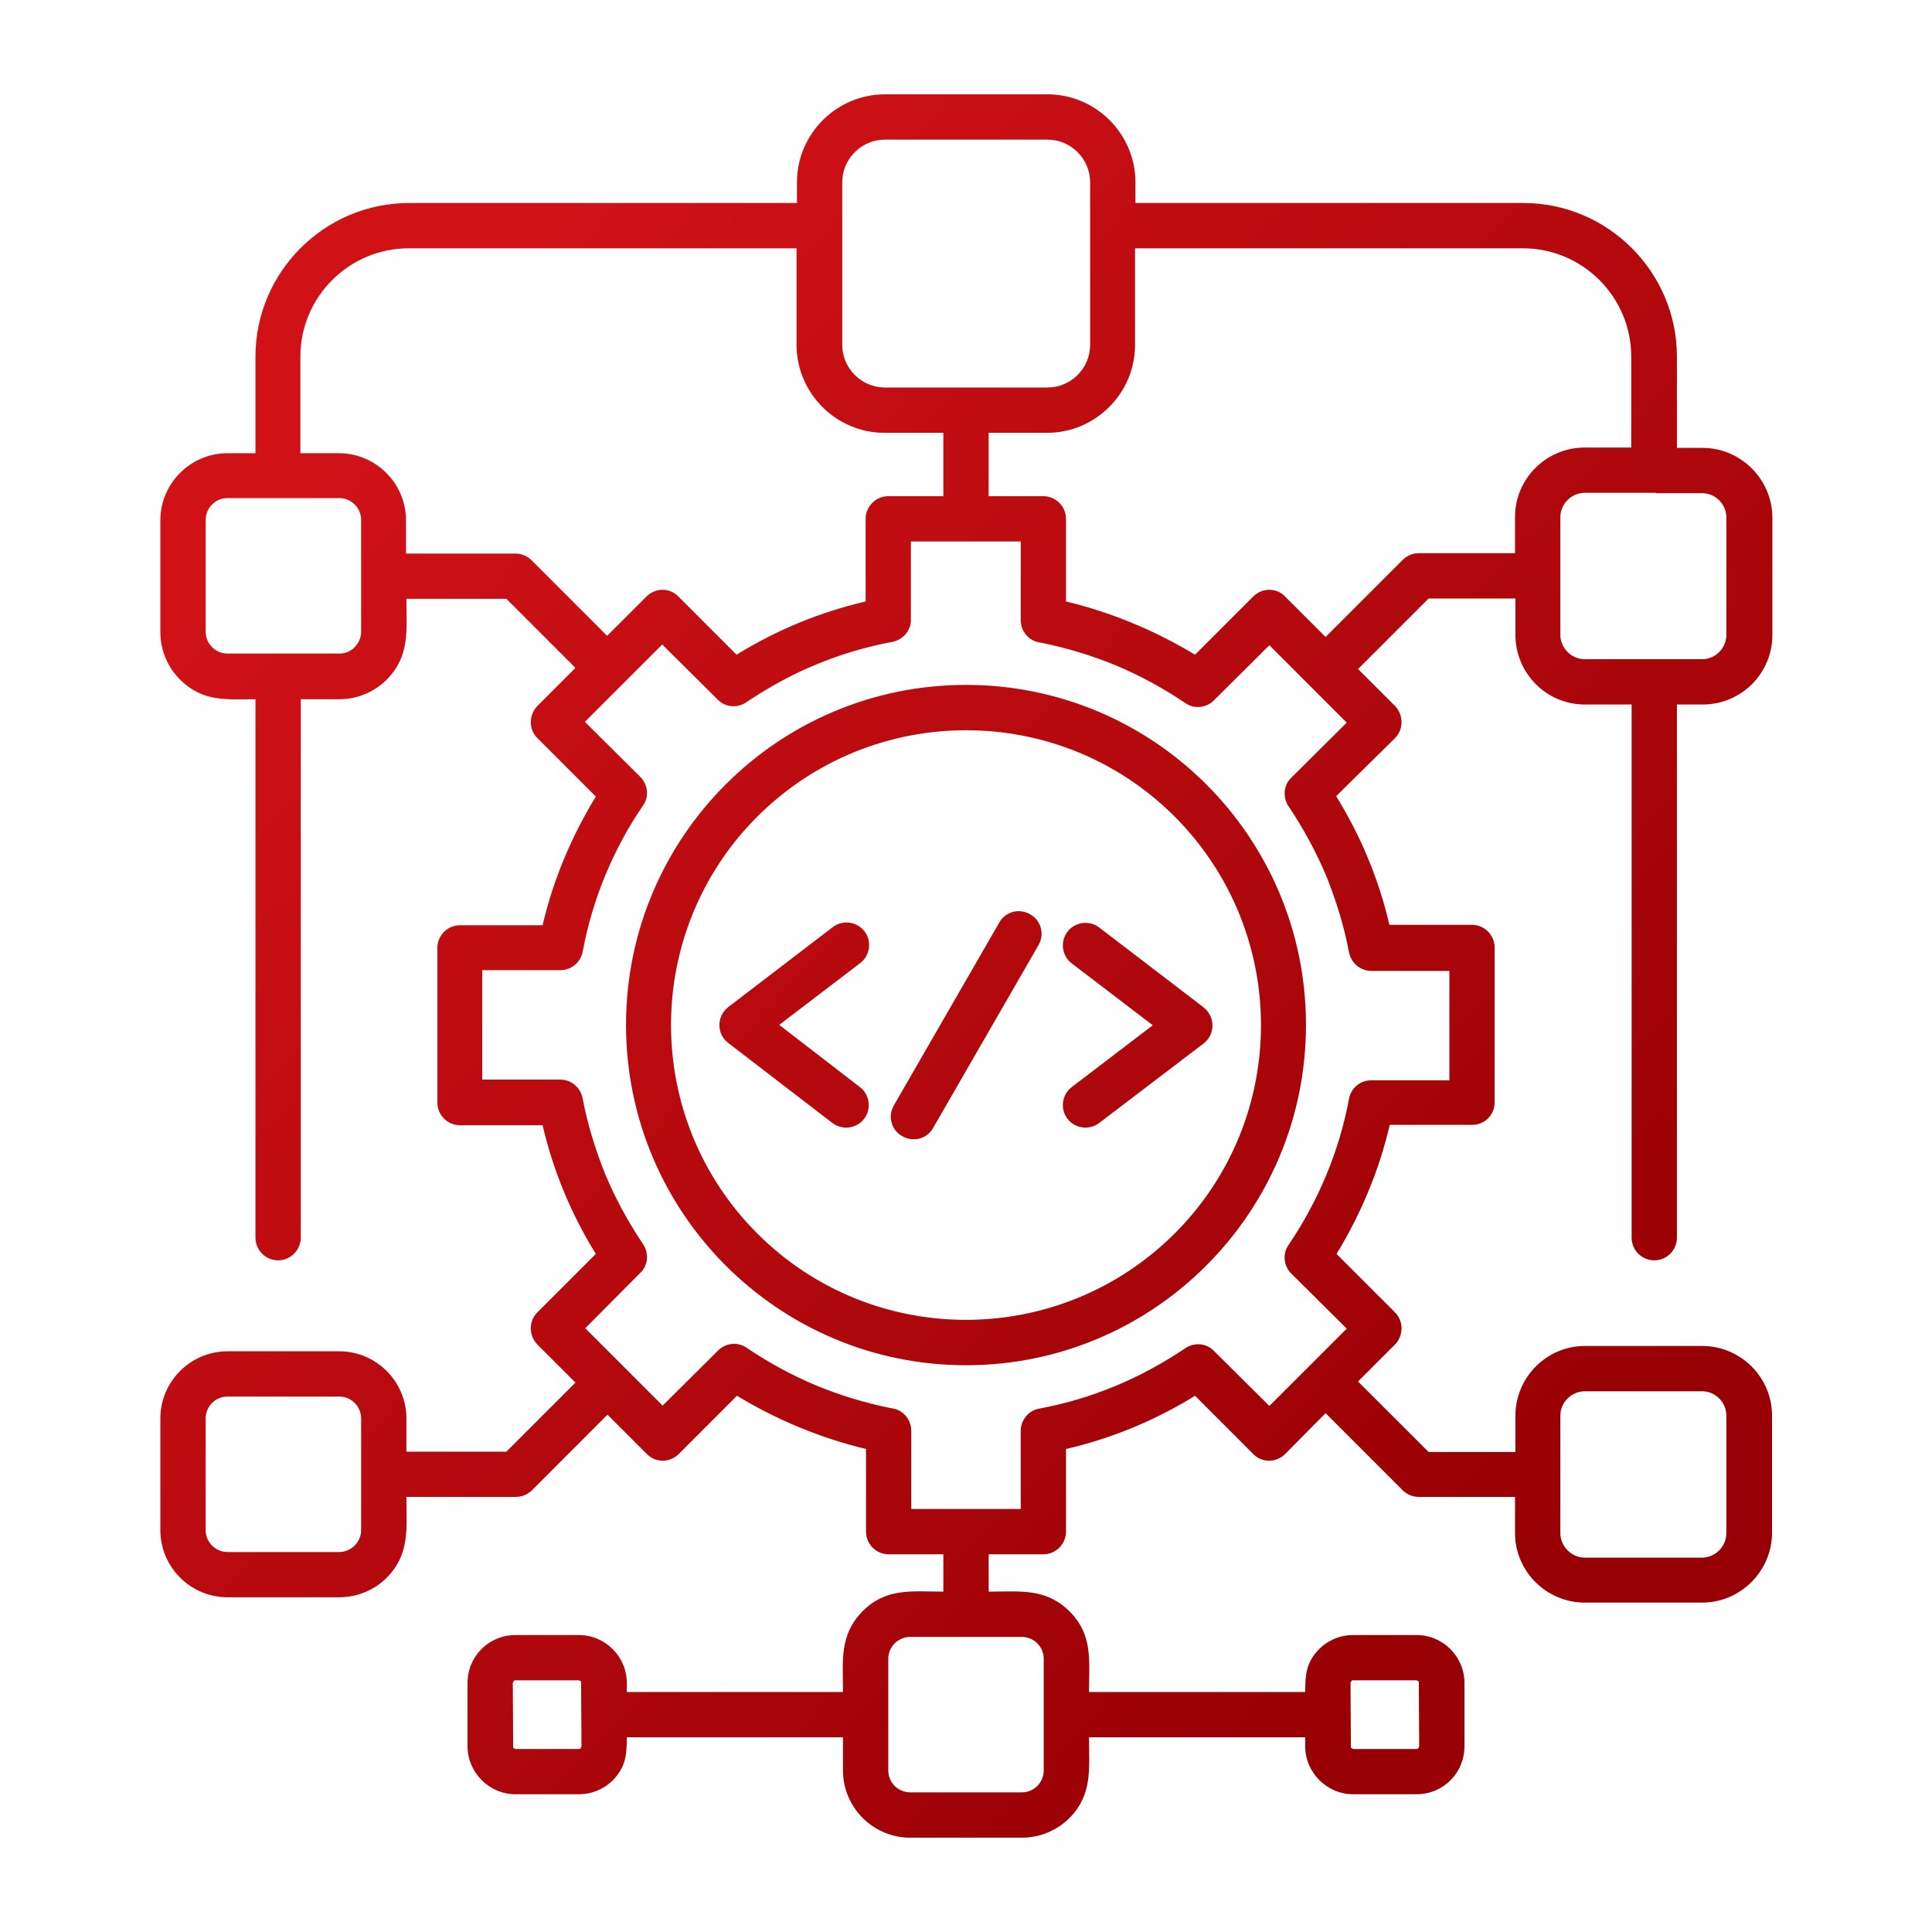 <svg width="40" height="40" viewBox="0 0 40 40" fill="none" xmlns="http://www.w3.org/2000/svg">
<g id="automation 1">
<path id="Vector" d="M6.227 25.625C6.227 25.883 6.016 26.094 5.758 26.094C5.5 26.094 5.289 25.883 5.289 25.625V14.477C4.68 14.477 4.203 14.539 3.727 14.07C3.477 13.82 3.32 13.469 3.32 13.086V10.773C3.32 10.008 3.945 9.383 4.711 9.383H5.289V7.383C5.289 5.633 6.719 4.203 8.469 4.203H16.5V3.773C16.5 2.773 17.32 1.953 18.32 1.953H21.688C22.688 1.953 23.508 2.773 23.508 3.773V4.203H31.539C33.289 4.203 34.719 5.633 34.719 7.383V9.273H35.25C36.039 9.273 36.695 9.922 36.695 10.719V13.148C36.695 13.938 36.055 14.586 35.25 14.586H34.719V25.625C34.719 25.883 34.508 26.094 34.25 26.094C33.992 26.094 33.781 25.883 33.781 25.625V14.586H32.812C32.023 14.586 31.375 13.945 31.375 13.141V12.391H29.578L28.117 13.852L28.883 14.617C29.062 14.805 29.062 15.102 28.883 15.281L27.664 16.484C28.172 17.305 28.547 18.203 28.766 19.148H30.477C30.734 19.148 30.945 19.359 30.945 19.617V22.82C30.945 23.094 30.727 23.305 30.438 23.289H28.773C28.555 24.234 28.172 25.141 27.672 25.961L28.883 27.172C29.062 27.352 29.062 27.648 28.883 27.836L28.117 28.602L29.578 30.062H31.375V29.312C31.375 28.516 32.023 27.867 32.812 27.867H35.242C36.039 27.867 36.688 28.516 36.688 29.305V31.734C36.688 32.523 36.039 33.18 35.242 33.18H32.812C32.016 33.18 31.367 32.531 31.367 31.742V30.992H29.375C29.242 30.992 29.125 30.938 29.039 30.852L27.445 29.258L26.609 30.102C26.422 30.289 26.125 30.289 25.945 30.102L24.742 28.898C23.922 29.406 23.016 29.781 22.07 30V31.711C22.07 31.969 21.859 32.18 21.602 32.18H20.469V32.953C21.125 32.953 21.648 32.875 22.141 33.359C22.633 33.852 22.547 34.375 22.547 35.031H27.023C27.023 34.68 27.039 34.422 27.312 34.141C27.492 33.961 27.742 33.852 28.016 33.852H29.328C29.875 33.852 30.32 34.297 30.32 34.844V36.156C30.32 36.43 30.211 36.68 30.031 36.859C29.852 37.039 29.602 37.148 29.328 37.148H28.016C27.469 37.148 27.023 36.695 27.023 36.156V35.969H22.547C22.547 36.625 22.625 37.148 22.141 37.641C21.891 37.891 21.539 38.047 21.156 38.047H18.844C18.078 38.047 17.453 37.422 17.453 36.656V35.969H12.977C12.977 36.32 12.961 36.578 12.688 36.859C12.508 37.039 12.258 37.148 11.984 37.148H10.672C10.125 37.148 9.68 36.695 9.68 36.156V34.844C9.68 34.57 9.789 34.32 9.969 34.141C10.148 33.961 10.398 33.852 10.672 33.852H11.984C12.531 33.852 12.977 34.297 12.977 34.844V35.031H17.453C17.453 34.375 17.375 33.852 17.859 33.359C18.352 32.867 18.875 32.953 19.531 32.953V32.18H18.398C18.141 32.18 17.93 31.969 17.93 31.711V30C16.984 29.773 16.086 29.398 15.258 28.898L14.055 30.102C13.867 30.289 13.57 30.289 13.391 30.102L12.578 29.289L11.016 30.852C10.93 30.938 10.812 30.992 10.68 30.992H8.414C8.414 31.648 8.492 32.172 8.008 32.664C7.758 32.914 7.406 33.07 7.023 33.07H4.711C3.945 33.07 3.32 32.445 3.32 31.68V29.367C3.32 28.602 3.945 27.977 4.711 27.977H7.023C7.789 27.977 8.414 28.602 8.414 29.367V30.055H10.484L11.914 28.625L11.125 27.836C10.945 27.648 10.945 27.352 11.125 27.172L12.336 25.961C11.828 25.141 11.453 24.242 11.234 23.297H9.523C9.266 23.297 9.055 23.086 9.055 22.828V19.625C9.055 19.367 9.266 19.156 9.523 19.156H11.234C11.453 18.211 11.836 17.312 12.336 16.492L11.125 15.281C10.945 15.102 10.945 14.805 11.125 14.617L11.914 13.828L10.484 12.398H8.414C8.414 13.055 8.492 13.578 8.008 14.07C7.758 14.32 7.406 14.477 7.023 14.477H6.227V25.625ZM16.5 5.141H8.461C7.227 5.141 6.219 6.148 6.219 7.383V9.383H7.016C7.781 9.383 8.406 10.008 8.406 10.773V11.461H10.672C10.805 11.461 10.922 11.516 11.008 11.602L12.57 13.164L13.383 12.352C13.57 12.164 13.867 12.164 14.047 12.352L15.25 13.555C16.07 13.047 16.977 12.672 17.922 12.453V10.742C17.922 10.484 18.133 10.273 18.391 10.273H19.531V8.961H18.312C17.312 8.961 16.492 8.141 16.492 7.141V5.141H16.5ZM34.289 10.203H32.812C32.539 10.203 32.305 10.43 32.305 10.711V13.141C32.305 13.414 32.531 13.648 32.812 13.648H35.242C35.516 13.648 35.742 13.422 35.742 13.141V10.711C35.742 10.438 35.516 10.211 35.242 10.211H34.289V10.203ZM33.773 9.273V7.383C33.773 6.148 32.766 5.141 31.531 5.141H23.5V7.141C23.5 8.141 22.68 8.961 21.68 8.961H20.469V10.273H21.602C21.859 10.273 22.07 10.484 22.07 10.742V12.453C23.016 12.68 23.914 13.055 24.742 13.555L25.945 12.352C26.133 12.164 26.43 12.164 26.609 12.352L27.445 13.188L29.039 11.594C29.125 11.508 29.242 11.453 29.375 11.453H31.367V10.703C31.367 9.914 32.008 9.266 32.812 9.266H33.773V9.273ZM11.984 34.789H10.672C10.656 34.789 10.641 34.797 10.633 34.805L10.617 34.844L10.625 36.188L10.672 36.211H11.984C12 36.211 12.016 36.203 12.023 36.195L12.039 36.156L12.031 34.812L11.984 34.789ZM29.328 34.789H28.016C28 34.789 27.984 34.797 27.977 34.805L27.961 34.844L27.969 36.188L28.016 36.211H29.328C29.344 36.211 29.359 36.203 29.367 36.195L29.383 36.156L29.375 34.812L29.328 34.789ZM17.805 22.508C18.008 22.664 18.047 22.961 17.891 23.164C17.734 23.367 17.438 23.406 17.234 23.25L15.078 21.594C14.828 21.406 14.836 21.031 15.086 20.844L17.242 19.195C17.445 19.039 17.742 19.078 17.898 19.281C18.055 19.484 18.016 19.781 17.812 19.938L16.133 21.219L17.805 22.508ZM20.688 19.102C20.812 18.875 21.102 18.797 21.328 18.93C21.555 19.055 21.633 19.344 21.5 19.57L19.32 23.352C19.195 23.578 18.906 23.656 18.68 23.523C18.453 23.398 18.375 23.109 18.508 22.883L20.688 19.102ZM22.758 23.25C22.555 23.406 22.258 23.367 22.102 23.164C21.945 22.961 21.984 22.664 22.188 22.508L23.867 21.227L22.188 19.945C21.984 19.789 21.945 19.492 22.102 19.289C22.258 19.086 22.555 19.047 22.758 19.203L24.914 20.852C25.156 21.039 25.172 21.406 24.922 21.602L22.758 23.25ZM7.477 31.68V29.367C7.477 29.117 7.273 28.914 7.023 28.914H4.711C4.461 28.914 4.258 29.117 4.258 29.367V31.68C4.258 31.93 4.461 32.133 4.711 32.133H7.023C7.266 32.133 7.477 31.93 7.477 31.68ZM35.742 31.742V29.312C35.742 29.031 35.516 28.805 35.242 28.805H32.812C32.539 28.805 32.305 29.031 32.305 29.312V31.742C32.305 32.016 32.539 32.25 32.812 32.25H35.242C35.523 32.242 35.742 32.016 35.742 31.742ZM20 14.18C23.891 14.18 27.039 17.336 27.039 21.219C27.039 25.109 23.883 28.266 20 28.266C16.117 28.266 12.961 25.109 12.961 21.219C12.961 17.336 16.109 14.18 20 14.18ZM24.32 16.906C21.938 14.523 18.07 14.523 15.68 16.906C13.297 19.289 13.297 23.156 15.68 25.539C18.062 27.922 21.93 27.922 24.32 25.539C26.703 23.156 26.703 19.297 24.32 16.906ZM21.133 11.211H18.859V12.805C18.875 13.031 18.711 13.242 18.477 13.289C17.93 13.391 17.406 13.547 16.898 13.758C16.398 13.961 15.922 14.227 15.477 14.523C15.289 14.664 15.023 14.656 14.859 14.484L13.711 13.344L12.109 14.945L13.258 16.086C13.414 16.242 13.445 16.492 13.312 16.68C13 17.133 12.742 17.617 12.531 18.125C12.328 18.617 12.172 19.133 12.07 19.672C12.039 19.906 11.844 20.086 11.602 20.086H9.984V22.352H11.602C11.82 22.352 12.016 22.508 12.062 22.734C12.164 23.281 12.328 23.805 12.531 24.312C12.742 24.812 13 25.289 13.297 25.734C13.438 25.922 13.43 26.188 13.258 26.352L12.117 27.5L13.719 29.102L14.867 27.961C15.023 27.805 15.273 27.773 15.461 27.906C15.914 28.211 16.398 28.477 16.906 28.688C17.398 28.891 17.914 29.047 18.453 29.156C18.688 29.18 18.867 29.383 18.867 29.625V31.242H21.133V29.625C21.133 29.406 21.289 29.203 21.516 29.164C22.062 29.062 22.586 28.906 23.094 28.695C23.602 28.484 24.07 28.227 24.516 27.93C24.703 27.789 24.969 27.797 25.133 27.969L26.281 29.109L27.883 27.508L26.734 26.367C26.578 26.211 26.547 25.961 26.68 25.773C27.297 24.859 27.727 23.836 27.93 22.75C27.969 22.531 28.156 22.367 28.391 22.367H30.008V20.102H28.391C28.172 20.102 27.977 19.945 27.93 19.719C27.828 19.172 27.664 18.648 27.461 18.141C27.25 17.641 26.992 17.164 26.695 16.719C26.555 16.531 26.562 16.266 26.734 16.102L27.883 14.961L26.281 13.359L25.133 14.5C24.977 14.656 24.727 14.688 24.539 14.555C24.086 14.25 23.602 13.984 23.094 13.773C22.602 13.57 22.086 13.414 21.547 13.305C21.312 13.281 21.133 13.078 21.133 12.836V11.211ZM7.477 13.078V10.766C7.477 10.516 7.273 10.312 7.023 10.312H4.711C4.461 10.312 4.258 10.516 4.258 10.766V13.078C4.258 13.328 4.461 13.531 4.711 13.531H7.023C7.266 13.539 7.477 13.328 7.477 13.078ZM21.156 33.891H18.844C18.594 33.891 18.391 34.094 18.391 34.344V36.656C18.391 36.906 18.594 37.109 18.844 37.109H21.156C21.406 37.109 21.609 36.906 21.609 36.656V34.344C21.609 34.094 21.406 33.891 21.156 33.891ZM21.688 2.891H18.32C17.836 2.891 17.438 3.289 17.438 3.773V7.141C17.438 7.625 17.836 8.023 18.32 8.023H21.688C22.172 8.023 22.57 7.625 22.57 7.141V3.773C22.57 3.289 22.172 2.891 21.688 2.891Z" fill="url(#paint0_linear_10932_2943)"/>
</g>
<defs>
<linearGradient id="paint0_linear_10932_2943" x1="8.98" y1="6.975" x2="33.723" y2="30.144" gradientUnits="userSpaceOnUse">
<stop stop-color="#D01217"/>
<stop offset="1" stop-color="#970004"/>
</linearGradient>
</defs>
</svg>
